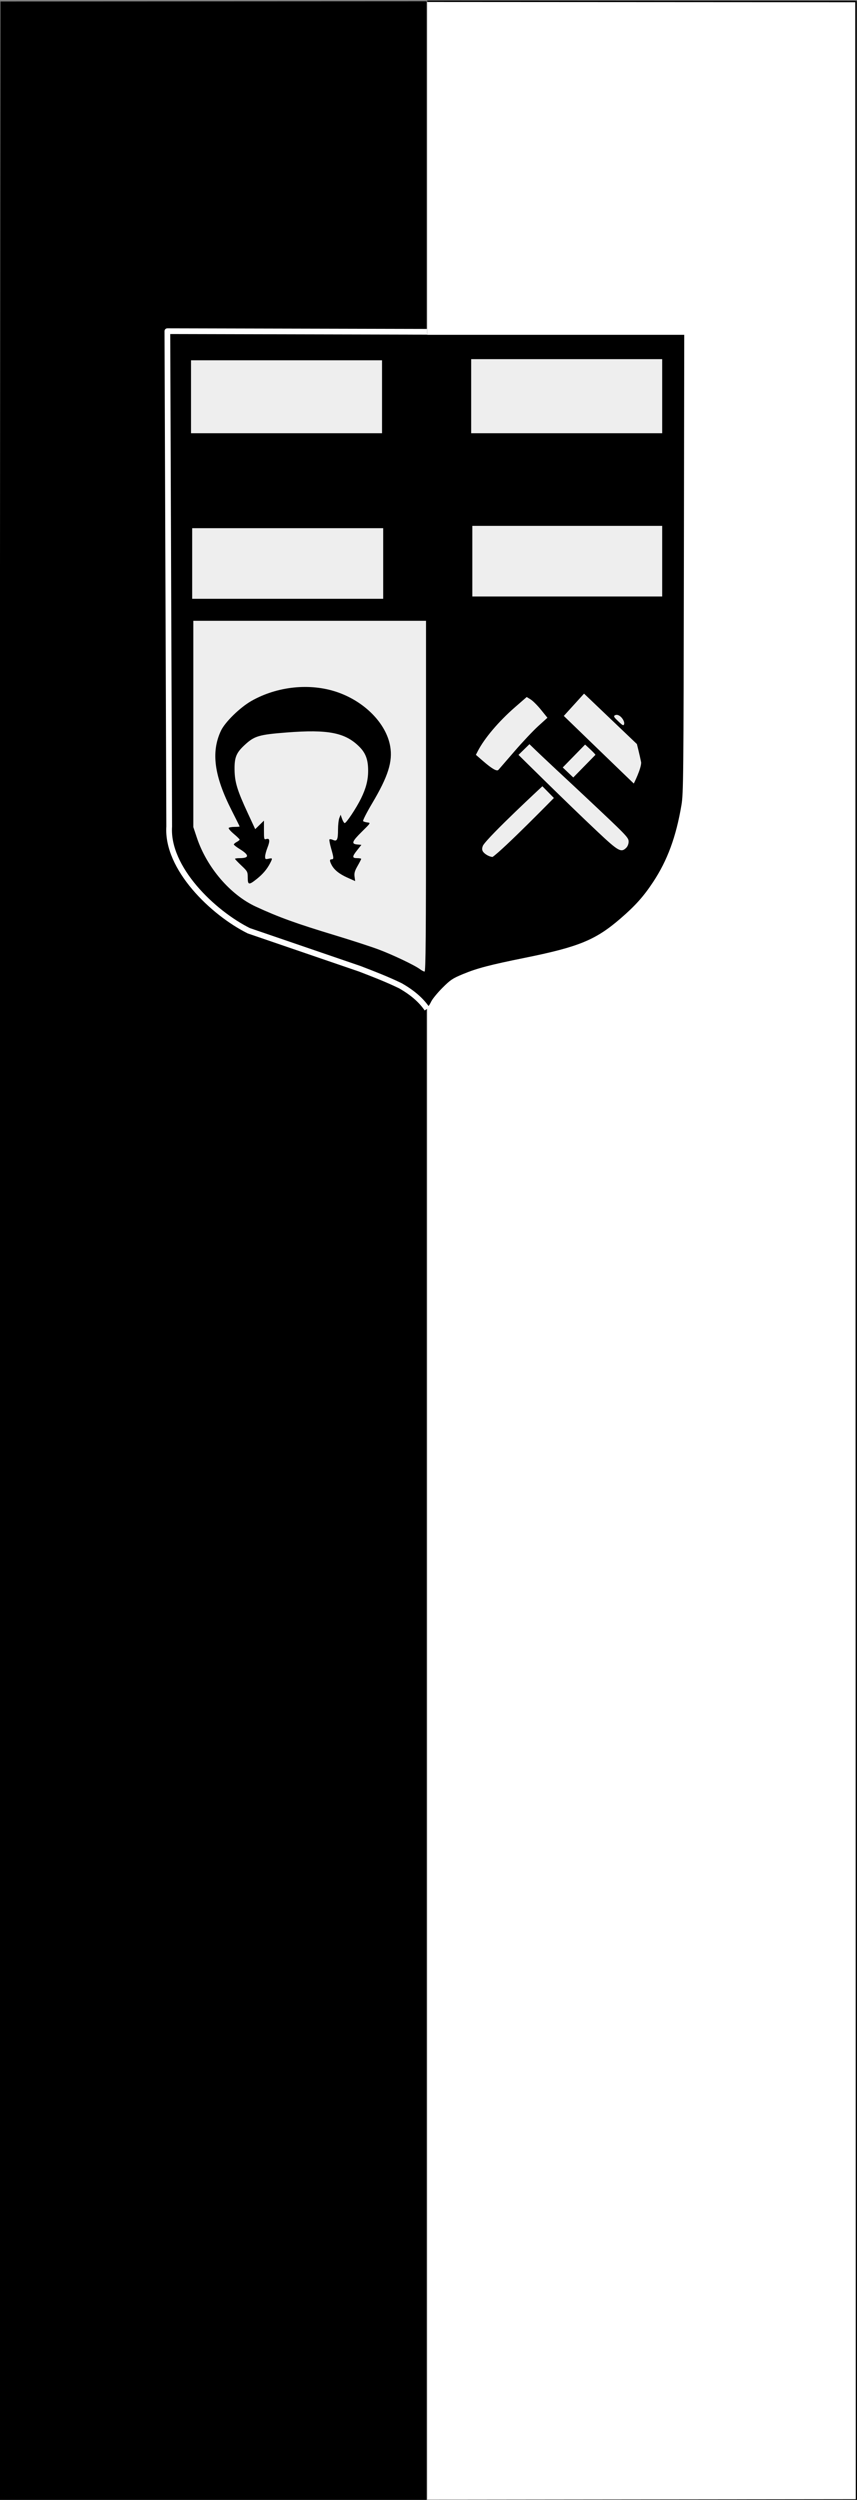 <?xml version="1.0" encoding="UTF-8" standalone="no"?>
<!-- Created with Inkscape (http://www.inkscape.org/) -->

<svg
   xmlns:dc="http://purl.org/dc/elements/1.1/"
   xmlns:cc="http://creativecommons.org/ns#"
   xmlns:rdf="http://www.w3.org/1999/02/22-rdf-syntax-ns#"
   xmlns:svg="http://www.w3.org/2000/svg"
   xmlns="http://www.w3.org/2000/svg"
   xmlns:sodipodi="http://sodipodi.sourceforge.net/DTD/sodipodi-0.dtd"
   xmlns:inkscape="http://www.inkscape.org/namespaces/inkscape"
   width="1200"
   height="3500"
   id="svg3064"
   version="1.1"
   inkscape:version="0.48.3.1 r9886"
   sodipodi:docname="Banner 1-1.svg">
  <rect width="100%" height="100%" fill="#808080" stroke="none"/>
  <defs
     id="defs3066" />
  <sodipodi:namedview
     id="base"
     pagecolor="#ffffff"
     bordercolor="#666666"
     borderopacity="1.0"
     inkscape:pageopacity="0.0"
     inkscape:pageshadow="2"
     inkscape:zoom="0.49497475"
     inkscape:cx="439.17409"
     inkscape:cy="2185.7401"
     inkscape:document-units="px"
     inkscape:current-layer="layer2"
     showgrid="false"
     inkscape:window-width="1366"
     inkscape:window-height="706"
     inkscape:window-x="-8"
     inkscape:window-y="-8"
     inkscape:window-maximized="1" />
  <g
     inkscape:label="Ebene 1"
     inkscape:groupmode="layer"
     id="layer1"
     transform="translate(0,2447.638)"
     sodipodi:insensitive="true">
    <rect
       style="fill:none;stroke:none"
       id="rect3194"
       width="600"
       height="3500"
       x="599.436"
       y="-2447.494" />
    <rect
       style="fill:none;stroke:none"
       id="rect2985"
       width="600"
       height="3500"
       x="2.756"
       y="-2446.7" />
  </g>
  <g
     inkscape:groupmode="layer"
     id="layer2"
     inkscape:label="2">
    <g
       id="g3929">
      <path
         sodipodi:nodetypes="ccccc"
         inkscape:connector-curvature="0"
         id="path2989"
         d="M 0.729,2.075 597.352,1.763 l 0,3499.367 -600,0 C -2.425,3501.922 0.729,2.075 0.729,2.075 z"
         style="fill:#000000;fill-opacity:1;stroke:none" />
      <path
         inkscape:connector-curvature="0"
         id="path3759"
         d="m 600.763,1749.879 0,-1749.684 296.985,2.12 296.985,2.12 2.039,1747.564 2.039,1747.564 -299.024,0 -299.024,0 0,-1749.684 z"
         style="fill:none;fill-opacity:1;stroke:none" />
      <path
         sodipodi:nodetypes="cccc"
         inkscape:connector-curvature="0"
         id="path3996"
         d="M 598.214,1.786 1198.571,2.143 1199.286,3500 l -601.071,0.714"
         style="color:#000000;fill:#ffffff;fill-opacity:1;stroke:#000000;stroke-width:2;stroke-linecap:butt;stroke-linejoin:miter;stroke-miterlimit:4;stroke-opacity:1;stroke-dasharray:none;stroke-dashoffset:0;marker:none;visibility:visible;display:inline;overflow:visible;enable-background:accumulate" />
      <g
         id="g3849"
         transform="matrix(1.621,0,0,1.621,224.417,456.527)">
        <g
           id="g2996">
          <path
             style="fill:#000000"
             id="path3008"
             d="m 227.745,584.119 c -1.661,-1.892 -3.395,-4.087 -3.854,-4.877 -1.601,-2.76 -14.256,-10.763 -25.5,-16.126 -13.321,-6.353 -21.568,-9.306 -50.712,-18.159 -27.646,-8.398 -57.828,-19.248 -70.686,-25.412 -25.026,-11.997 -46.319,-30.775 -56.757,-50.056 -5.875,-10.852 -7.489,-17.105 -9.656,-37.43 -1.966,-18.434 -2.026,-25.038 -2.024,-221.75 l 0.002,-202.75 222.026,0 222.026,0 -0.308,197.75 c -0.286,183.665 -0.434,198.498 -2.077,208.25 -4.64,27.54 -12.107,47.845 -24.493,66.606 -8.215,12.443 -15.392,20.47 -28.174,31.511 -21.468,18.545 -35.904,24.491 -82.25,33.881 -30.958,6.272 -41.68,9.091 -53.963,14.189 -8.878,3.685 -10.725,4.924 -17.629,11.838 -4.242,4.248 -8.6,9.574 -9.685,11.838 -1.085,2.263 -2.263,4.12 -2.619,4.126 -0.356,0.006 -2.006,-1.536 -3.667,-3.428 z"
             inkscape:connector-curvature="0" />
          <path
             style="fill:#eeeeee"
             id="path3006"
             d="m 229.558,406.058 0,-151.5 -100.5,0 -100.5,0 0,89.103 0,89.102 3.056,9.148 c 8.56,25.623 28.82,49.298 50.944,59.529 19.709,9.115 34.855,14.598 68.267,24.713 13.878,4.201 30.633,9.642 37.233,12.089 12.336,4.575 31.596,13.724 36.33,17.259 1.469,1.096 3.233,2.008 3.92,2.025 0.995,0.025 1.25,-30.918 1.25,-151.468 z"
             inkscape:connector-curvature="0" />
          <path
             style="fill:#000000"
             id="path3004"
             d="m 75.558,476.346 c 0,-5.022 -0.202,-5.404 -5.5,-10.414 -3.025,-2.861 -5.5,-5.465 -5.5,-5.787 0,-0.322 1.763,-0.586 3.918,-0.586 8.579,0 8.611,-2.657 0.098,-7.895 -2.759,-1.698 -5.016,-3.464 -5.016,-3.927 0,-0.462 1.125,-1.442 2.5,-2.178 1.375,-0.736 2.5,-1.641 2.5,-2.012 0,-0.371 -2.257,-2.577 -5.015,-4.903 -2.758,-2.326 -4.756,-4.646 -4.441,-5.157 0.316,-0.51 2.572,-0.928 5.015,-0.928 2.443,0 4.441,-0.156 4.441,-0.347 0,-0.191 -3.068,-6.378 -6.817,-13.75 -15.191,-29.867 -17.987,-50.474 -9.348,-68.903 3.526,-7.523 16.489,-20.197 26.418,-25.83 22.272,-12.636 50.547,-15.561 73.837,-7.64 23.874,8.12 42.529,27.128 45.96,46.831 2.291,13.154 -1.762,26.008 -15.486,49.119 -4.812,8.103 -8.37,15.101 -7.906,15.55 0.464,0.449 2.156,0.964 3.761,1.143 2.889,0.324 2.843,0.4 -4.75,7.884 -8.684,8.559 -9.455,10.668 -4.072,11.132 l 3.596,0.31 -3.586,4.5 c -4.541,5.699 -4.561,7 -0.105,7 1.925,0 3.5,0.283 3.5,0.628 0,0.346 -1.404,3.083 -3.121,6.083 -2.483,4.34 -3.016,6.236 -2.607,9.282 l 0.513,3.828 -6.643,-2.974 c -7.091,-3.174 -11.452,-6.682 -13.732,-11.047 -1.809,-3.463 -1.784,-4.8 0.089,-4.8 1.951,0 1.895,-1.126 -0.47,-9.397 -1.084,-3.79 -1.743,-7.259 -1.464,-7.709 0.278,-0.45 1.647,-0.299 3.042,0.337 3.53,1.608 4.359,-0.079 4.377,-8.916 0.008,-3.952 0.518,-8.452 1.131,-10 l 1.116,-2.815 1.203,3.44 c 0.661,1.892 1.667,3.595 2.236,3.784 1.224,0.408 9.976,-12.703 14.167,-21.224 4.324,-8.79 6.162,-15.949 6.162,-24.003 0,-9.525 -2.087,-15.215 -7.603,-20.731 -12.227,-12.227 -26.952,-15.108 -62.897,-12.304 -23.792,1.856 -27.728,3.02 -36.009,10.654 -7.381,6.803 -9.011,10.729 -8.88,21.385 0.134,10.862 2.265,17.871 11.473,37.733 l 6.366,13.733 3.775,-3.686 3.775,-3.686 0,8.27 c 0,7.822 0.109,8.236 2.005,7.634 3.02,-0.959 3.366,1.488 1.042,7.382 -1.126,2.856 -2.047,6.337 -2.047,7.736 0,2.305 0.281,2.481 3,1.884 3.475,-0.763 3.567,-0.502 1.352,3.8 -2.686,5.216 -6.312,9.499 -11.619,13.724 -6.739,5.366 -7.732,5.207 -7.732,-1.237 z"
             inkscape:connector-curvature="0" />
          <path
             sodipodi:nodetypes="cccscc"
             inkscape:connector-curvature="0"
             style="fill:#eeeeee"
             id="path3002"
             d="m 340.019,407.594 -9.947,-10.143 c 0,0 -45.966,42.573 -51.281,51.149 -0.908,2.169 -0.972,3.578 -0.225,4.974 1.235,2.307 5.673,4.888 8.502,4.944 9.707,-6.79 52.95,-50.924 52.95,-50.924 z" />
          <path
             sodipodi:nodetypes="sscccss"
             inkscape:connector-curvature="0"
             style="fill:#eeeeee"
             id="path3000"
             d="m 402.558,450.558 c 1.136,-1.136 2,-3.333 2,-5.088 0,-3.755 -0.513,-4.288 -39,-40.454 -14.372,-13.523 -32.528,-30.137 -46.664,-43.907 l -9.457,9.253 c 0,0 41.791,41.439 68.38,66.445 18,16.929 20.289,18.201 24.74,13.75 z" />
          <path
             sodipodi:nodetypes="cccccc"
             inkscape:connector-curvature="0"
             style="fill:#eeeeee"
             id="path2998"
             d="m 415.413,376.956 c -1.105,-5.722 -3.688,-15.93 -3.688,-15.93 l -45.666,-43.576 -17.488,19.264 c 0,0 60.742,58.817 60.479,58.395 0,0 6.36,-12.653 6.364,-18.153 z" />
          <path
             sodipodi:nodetypes="ccccc"
             inkscape:connector-curvature="0"
             style="fill:#eeeeee"
             id="path2996"
             d="m 375.886,370.342 c 0,-0.872 -8.919,-8.89 -8.919,-8.89 l -19.309,19.776 9.089,8.657 z" />
          <path
             style="fill:#eeeeee"
             id="path2994"
             d="m 305.882,367.379 c 6.968,-8.074 16.242,-17.921 20.609,-21.883 l 7.939,-7.204 -5.529,-6.843 c -3.041,-3.764 -7.069,-7.795 -8.951,-8.958 l -3.422,-2.115 -10.077,8.776 c -14.145,12.319 -26.485,26.89 -32.212,38.037 l -1.609,3.131 5.758,5.008 c 8.137,7.077 12.347,9.518 13.731,7.961 0.602,-0.677 6.795,-7.837 13.763,-15.91 z"
             inkscape:connector-curvature="0" />
          <path
             sodipodi:nodetypes="ssss"
             inkscape:connector-curvature="0"
             style="fill:#eeeeee"
             id="path2992"
             d="m 395.611,341.352 c -3.412,-3.272 -4.731,-4.564 -2.4,-5.395 4.051,-1.444 9.329,6.518 6.99,8.666 -0.602,0.552 -2.724,-1.482 -4.589,-3.271 z" />
          <path
             style="fill:#eeeeee"
             id="path2990"
             d="m 192.558,205.058 0,-30.5 -82.5,0 -82.5,0 0,30.5 0,30.5 82.5,0 82.5,0 0,-30.5 z"
             inkscape:connector-curvature="0" />
          <path
             style="fill:#eeeeee"
             id="path2988"
             d="m 433.558,203.058 0,-30.5 -82,0 -82,0 0,30.5 0,30.5 82,0 82,0 0,-30.5 z"
             inkscape:connector-curvature="0" />
          <path
             style="fill:#eeeeee"
             id="path2986"
             d="m 191.558,61.058 0,-31.5 -82.5,0 -82.5,0 0,31.5 0,31.5 82.5,0 82.5,0 0,-31.5 z"
             inkscape:connector-curvature="0" />
          <path
             style="fill:#eeeeee"
             id="path2502"
             d="m 433.558,60.558 0,-32 -82.5,0 -82.5,0 0,32 0,32 82.5,0 82.5,0 0,-32 z"
             inkscape:connector-curvature="0" />
        </g>
        <path
           style="color:#000000;fill:none;stroke:#ffffff;stroke-width:4;stroke-linecap:butt;stroke-linejoin:round;stroke-miterlimit:4;stroke-opacity:1;stroke-dasharray:none;stroke-dashoffset:0;marker:none;visibility:visible;display:inline;overflow:visible;enable-background:accumulate"
           d="M 184.807,2.883 3.034,2.439 4.315,349.125 c -1.907,29.196 30.569,60.442 55.73,72.988 l 77.662,26.606 c 9.468,3.643 18.936,7.286 28.404,11.865 9.461,5.393 14.969,10.786 18.696,16.18"
           id="path3079"
           inkscape:connector-curvature="0"
           transform="matrix(1.234,0,0,1.234,2.386,1.388)"
           sodipodi:nodetypes="ccccccc" />
      </g>
    </g>
  </g>
</svg>
